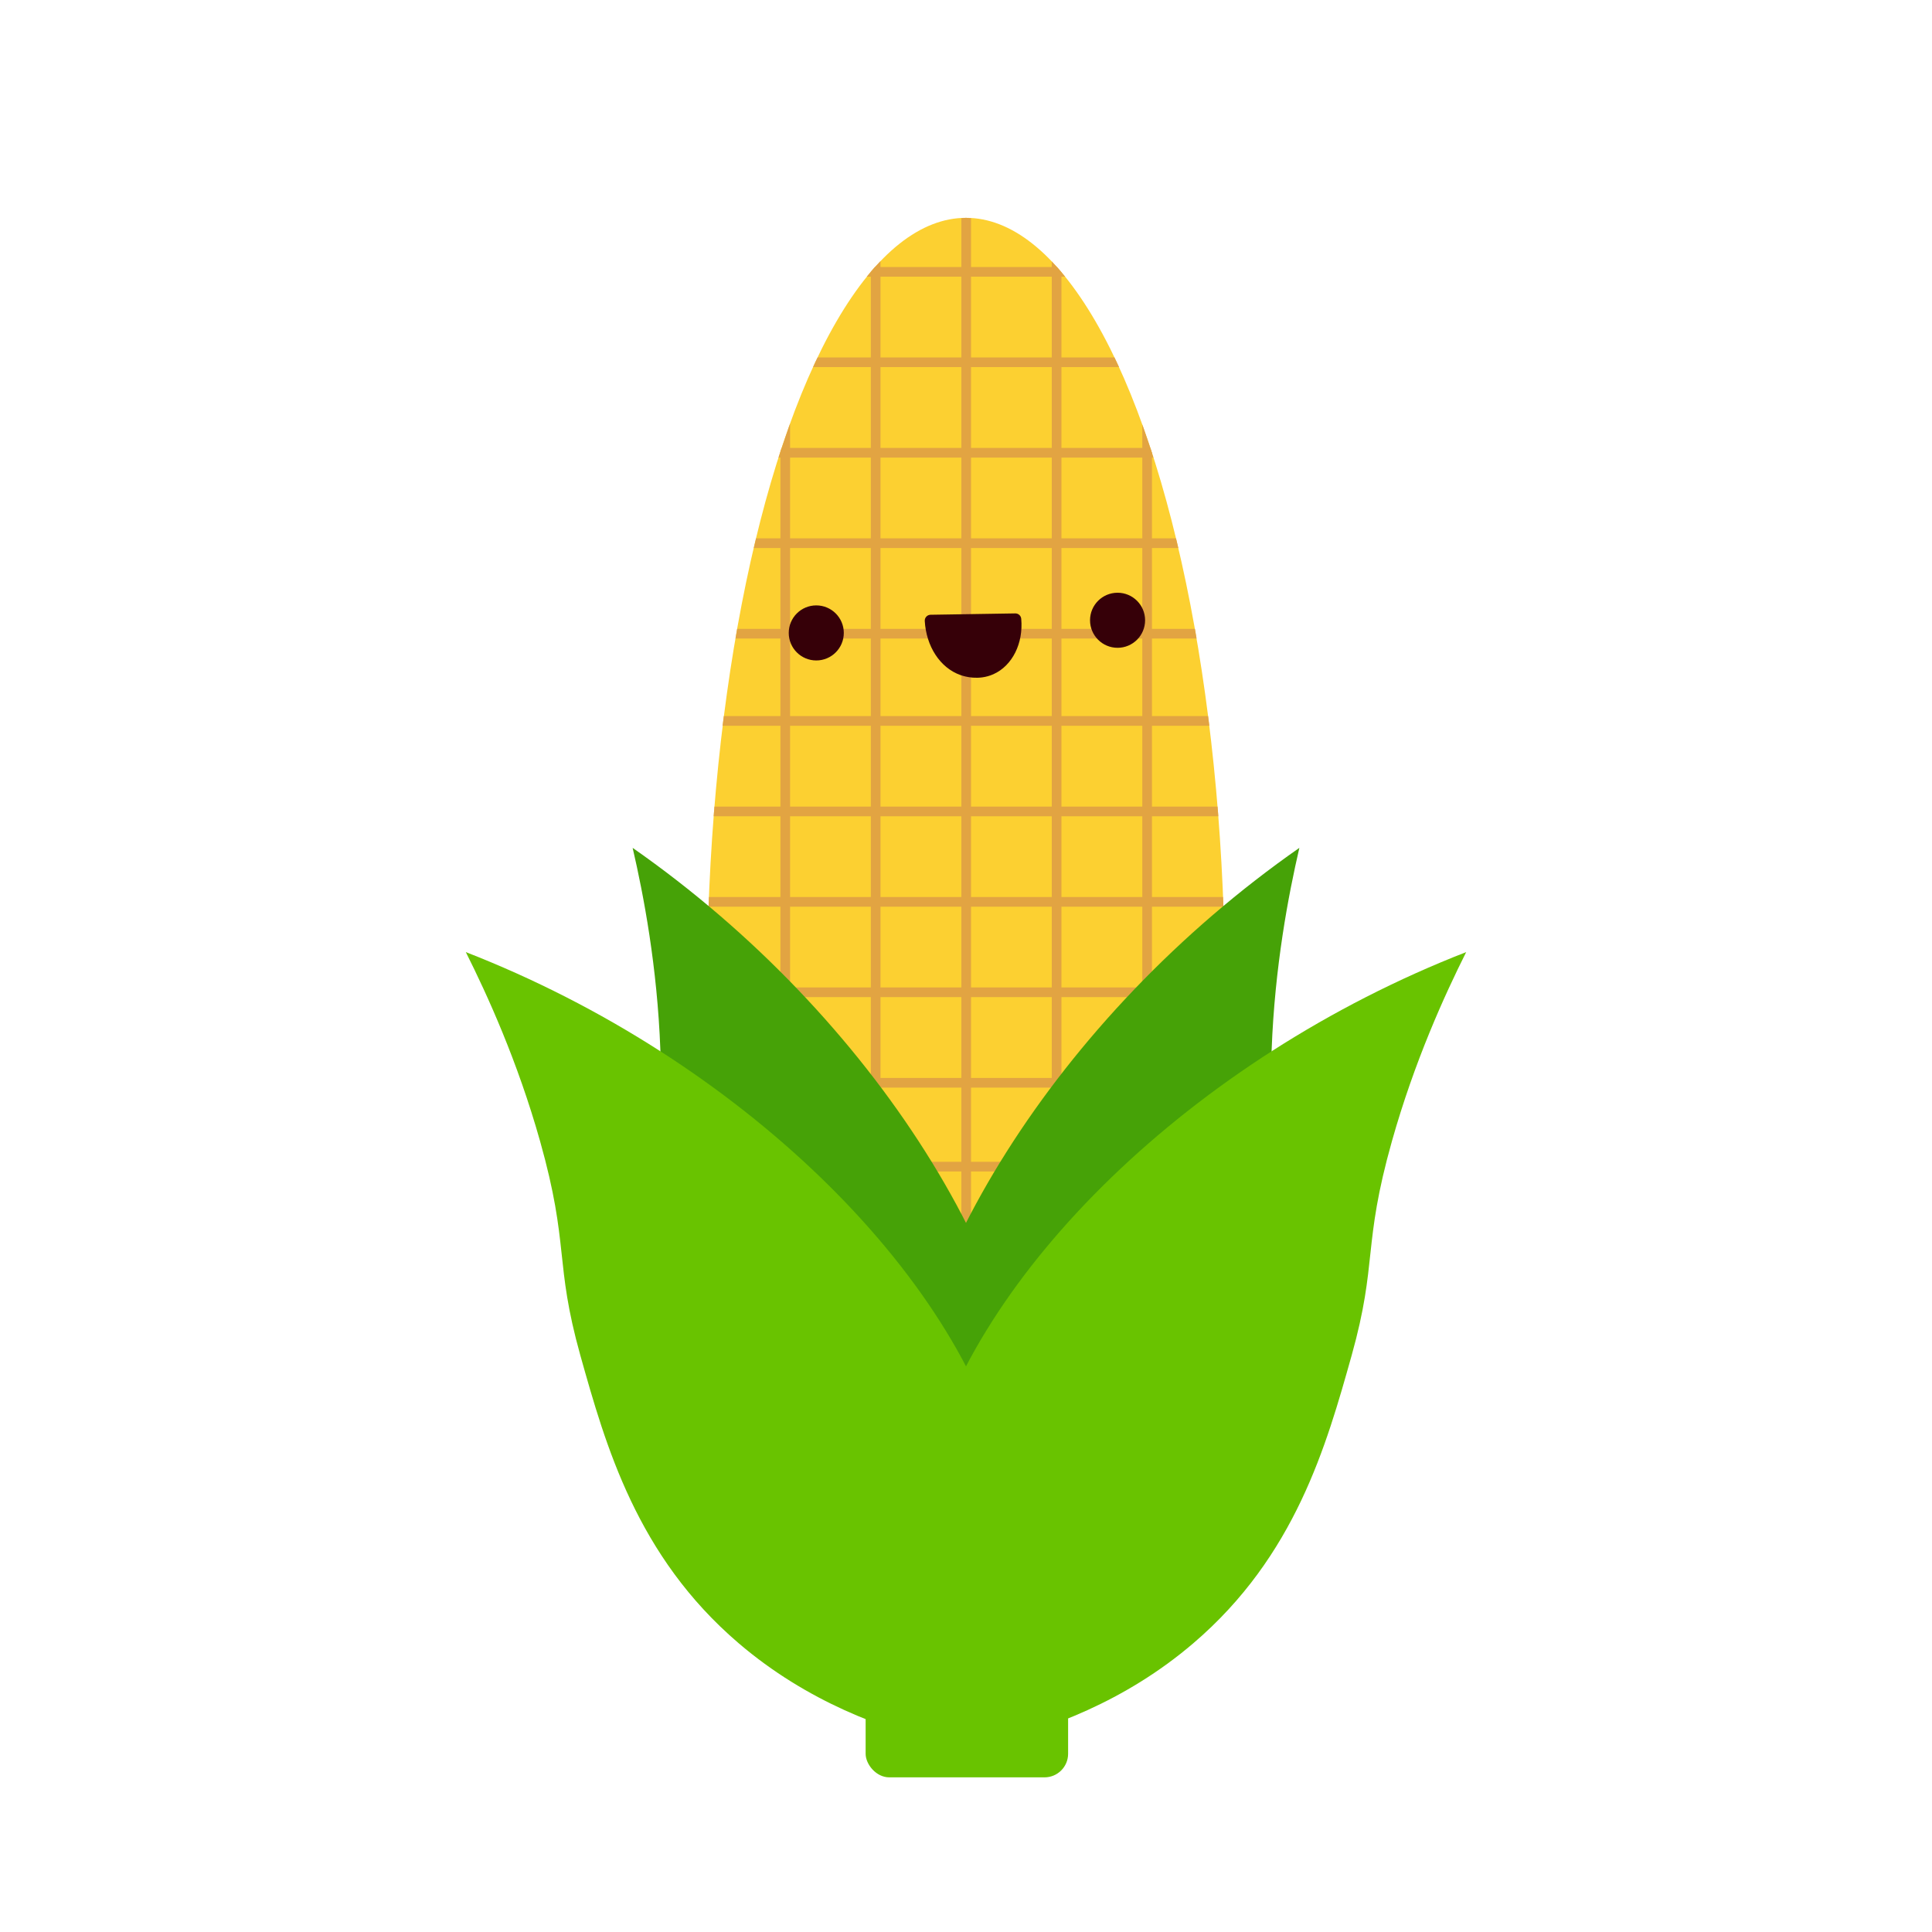 <svg xmlns="http://www.w3.org/2000/svg" viewBox="0 0 200 200"><ellipse fill="#fcd031" cx="100" cy="102.54" rx="26.81" ry="79.99"/><rect fill="#e2a442" x="66.7" y="111.59" width="71.62" height="1"/><rect fill="#e2a442" x="66.7" y="120.27" width="71.62" height="1"/><path fill="#e2a442" fill-rule="evenodd" d="M89.73,28.64h20.53c-.28-.35-.56-.68-.85-1h-18.83c-.29,.32-.57,.65-.85,1Z"/><path fill="#e2a442" fill-rule="evenodd" d="M84.17,38h31.67c-.16-.34-.31-.67-.47-1h-30.73c-.16,.33-.32,.66-.47,1Z"/><path fill="#e2a442" fill-rule="evenodd" d="M80.6,47.37h38.8c-.11-.33-.21-.67-.32-1h-38.17c-.11,.33-.21,.67-.32,1Z"/><path fill="#e2a442" fill-rule="evenodd" d="M78.03,56.73h43.95c-.08-.34-.16-.67-.24-1h-43.47c-.08,.33-.16,.66-.24,1Z"/><path fill="#e2a442" fill-rule="evenodd" d="M76.14,66.1h47.73c-.06-.33-.11-.67-.17-1h-47.39c-.06,.33-.11,.67-.17,1Z"/><path fill="#e2a442" fill-rule="evenodd" d="M74.8,75.13h50.39c-.04-.34-.09-.67-.13-1h-50.13c-.04,.33-.09,.66-.13,1Z"/><path fill="#e2a442" fill-rule="evenodd" d="M73.88,84.5h52.24c-.03-.33-.05-.67-.08-1h-52.08c-.03,.33-.05,.67-.08,1Z"/><path fill="#e2a442" fill-rule="evenodd" d="M73.35,93.86h53.3c-.01-.34-.03-.67-.04-1h-53.22c-.01,.33-.03,.66-.04,1Z"/><path fill="#e2a442" fill-rule="evenodd" d="M73.19,102.54c0,.23,0,.46,0,.68h53.61c0-.23,0-.45,0-.68,0-.11,0-.21,0-.32h-53.62c0,.11,0,.21,0,.32Z"/><path fill="#e2a442" fill-rule="evenodd" d="M80.79,46.77v90.33h1V43.85c-.34,.95-.67,1.92-1,2.92Z"/><path fill="#e2a442" fill-rule="evenodd" d="M90.15,28.15v108.96h1V27.03c-.34,.35-.67,.72-1,1.11Z"/><path fill="#e2a442" fill-rule="evenodd" d="M100.52,22.59c-.17,0-.34-.04-.52-.04-.16,0-.32,.03-.48,.04v114.51h1V22.59Z"/><path fill="#e2a442" fill-rule="evenodd" d="M109.88,28.19c-.33-.39-.66-.77-1-1.12v110.04h1V28.19Z"/><path fill="#e2a442" fill-rule="evenodd" d="M119.25,46.88c-.33-1-.66-1.98-1-2.93v93.15h1V46.88Z"/><g><circle fill="#360008" cx="84.5" cy="65.52" r="2.85"/><circle fill="#360008" cx="115.69" cy="64.21" r="2.85"/><path fill="#360008" stroke="#360008" stroke-linecap="round" stroke-linejoin="round" stroke-width="1.22" d="M105.11,64.11c.21,2.33-.84,4.38-2.53,5.13-1.31,.58-2.57,.2-2.94,.07-1.86-.65-3.16-2.65-3.3-5.06l8.77-.14Z"/></g><g><g><path fill="#46a207" fill-rule="evenodd" d="M105.85,179.24c-3.59-2.41-13.21-9.96-13.18-25.92,.04-21.01,16.78-48.06,41.84-65.55-1.13,4.86-2.55,12.3-2.87,20.91-.41,11.31,1.54,12.52,1.18,22.61-.34,9.67-.76,21.62-8.93,32.92-5.49,7.61-12.59,12.29-18.05,15.04Z"/><path fill="#46a207" fill-rule="evenodd" d="M94.15,179.24c3.59-2.41,13.21-9.96,13.18-25.92-.04-21.01-16.78-48.06-41.84-65.55,1.13,4.86,2.55,12.3,2.87,20.91,.41,11.31-1.54,12.52-1.18,22.61,.34,9.67,.76,21.62,8.93,32.92,5.49,7.61,12.59,12.29,18.05,15.04Z"/></g><rect fill="#69c300" x="89.61" y="173.13" width="20.96" height="10.86" rx="2.44" ry="2.44"/><path fill="#69c300" fill-rule="evenodd" d="M102.5,180.44c-2.91-3.18-10.45-12.75-6.67-28.21,4.98-20.34,27.55-42.61,55.95-53.67-2.23,4.44-5.36,11.31-7.69,19.58-3.06,10.86-1.46,12.49-4.17,22.18-2.61,9.29-5.82,20.76-16.39,29.79-7.11,6.08-15.09,8.94-21.02,10.32Z"/><path fill="#69c300" fill-rule="evenodd" d="M97.5,180.44c2.91-3.18,10.45-12.75,6.67-28.21-4.98-20.34-27.55-42.61-55.95-53.67,2.23,4.44,5.36,11.31,7.69,19.58,3.06,10.86,1.46,12.49,4.17,22.18,2.61,9.29,5.82,20.76,16.39,29.79,7.11,6.08,15.09,8.94,21.02,10.32Z"/></g></svg>